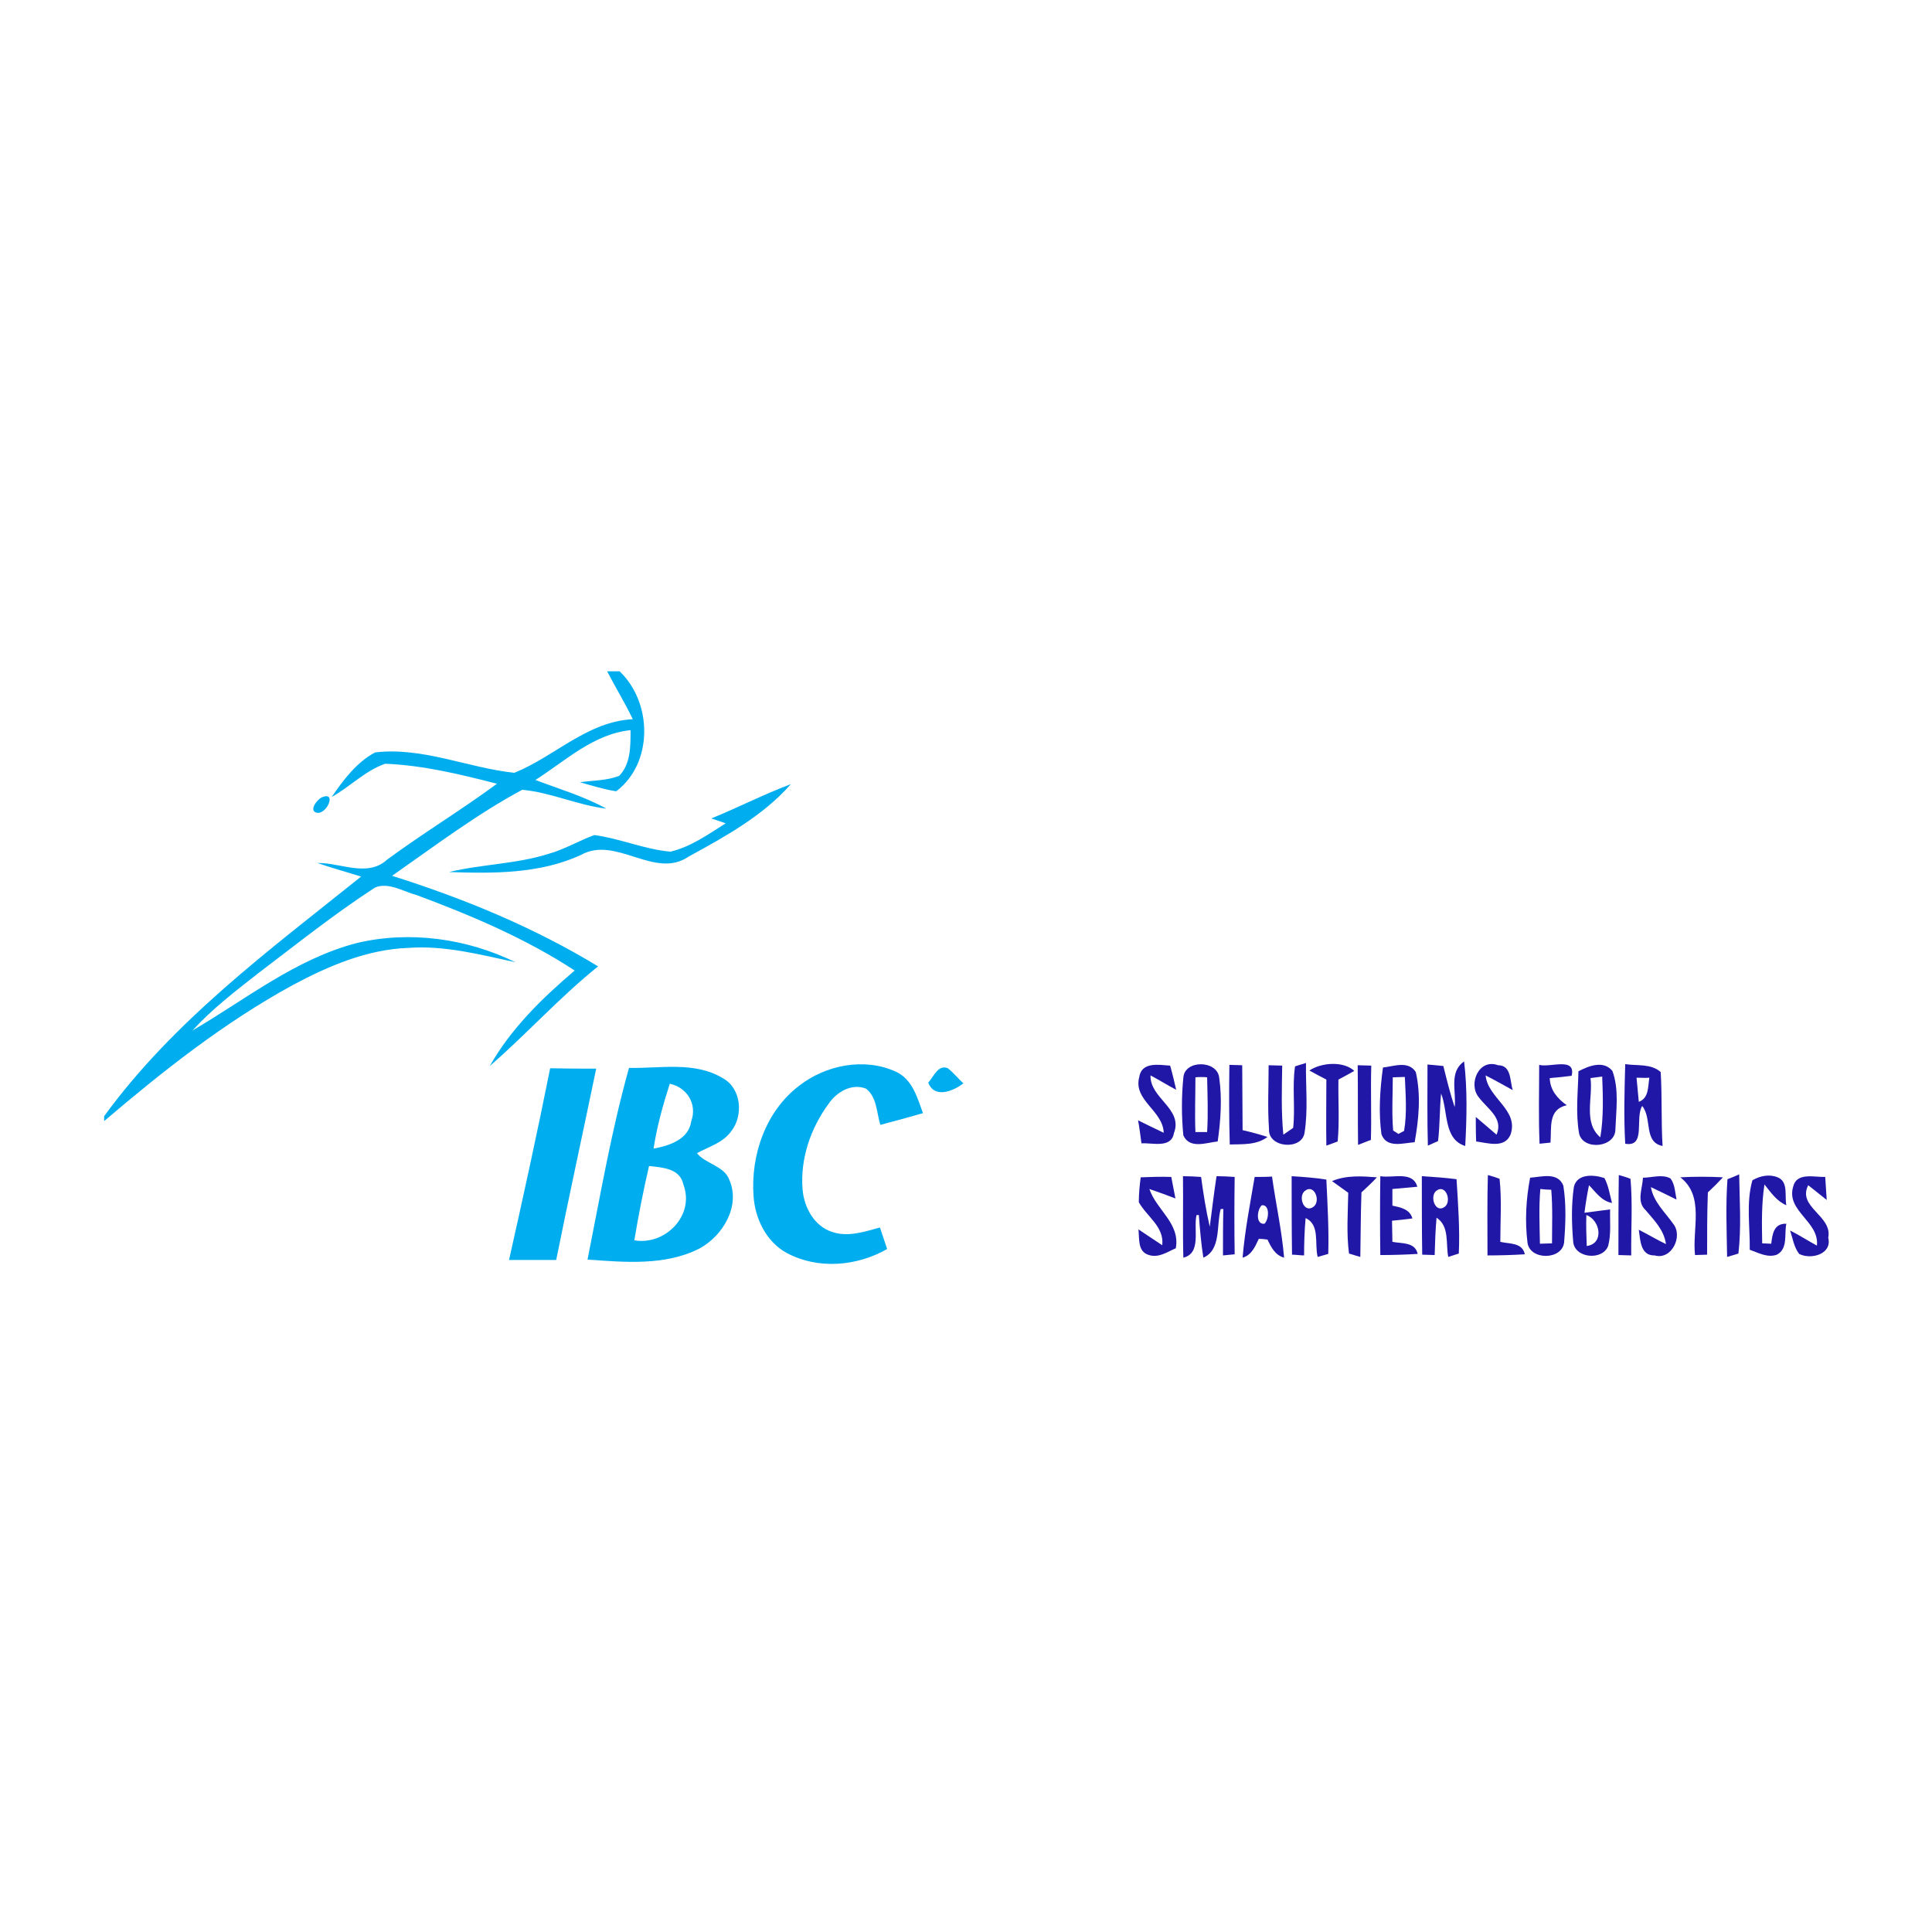 <?xml version="1.0" encoding="utf-8"?>
<!-- Generator: Adobe Illustrator 21.1.0, SVG Export Plug-In . SVG Version: 6.00 Build 0)  -->
<svg version="1.1" id="Layer_1" xmlns="http://www.w3.org/2000/svg" xmlns:xlink="http://www.w3.org/1999/xlink" x="0px" y="0px"
	 viewBox="0 0 512 512" style="enable-background:new 0 0 512 512;" xml:space="preserve">
<style type="text/css">
	.st0{fill:#FFFFFF;}
	.st1{fill:#00AEEF;}
	.st2{fill:#2117A6;}
</style>
<rect x="0" y="0" class="st0" width="512" height="512"/>
<g id="_x23_00aeefff">
	<path class="st1" d="M160.9,177.9h3.3c8.8,8.4,8.9,24.4-0.9,31.8c-3.3-0.5-6.4-1.5-9.6-2.4c3.5-0.5,7.1-0.4,10.4-1.7
		c3.1-3.2,3-8,3-12.1c-9.8,1-17.2,8.1-25.2,13.2c6.3,2.4,12.8,4.3,18.8,7.6c-7.6-0.9-14.7-4.3-22.3-5c-12.1,6.5-23.2,14.9-34.5,22.8
		c19,6,37.5,13.6,54.6,24c-10.2,8.2-18.9,17.9-28.7,26.4c5.6-9.9,13.9-18,22.5-25.3c-13-8.5-27.4-14.6-41.9-20
		c-3.5-0.9-7.4-3.5-11-2c-10.8,7-20.9,15.1-31.2,22.9c-6,4.7-12.1,9.4-17.2,15c14.2-8.3,27.4-19,43.6-23.2c14-3.3,29.1-1.2,42,5.1
		c-9.3-2-18.7-4.5-28.4-3.8c-10.9,0.4-21.2,4.8-30.7,9.9c-18.1,9.9-34.3,22.7-49.9,36v-1.3c18.4-25.3,43.9-44.1,68.1-63.5
		c-3.9-1.2-7.8-2.3-11.6-3.6c6.2-0.1,13.3,3.9,18.5-0.9c9.5-7,19.6-13.1,29.1-20.1c-9.7-2.5-19.6-4.9-29.6-5.3
		c-5.3,1.8-9.3,6.1-14.2,8.8c3.1-4.5,6.6-9.2,11.5-11.8c12.6-1.5,24.6,4.1,36.9,5.4c10.7-4.3,19.3-13.6,31.4-14.2
		C165.6,186.2,163.1,182.2,160.9,177.9z"/>
	<path class="st1" d="M188.5,216.9c7.1-2.9,13.9-6.4,21.1-9.1c-7.4,8.4-17.4,13.9-27.1,19.2c-9,6.2-19.3-5.7-28.6-0.4
		c-10.9,5-23.2,4.9-34.9,4.5c8.7-2.1,17.7-2.1,26.3-4.8c4.3-1.2,8.1-3.5,12.2-5c6.8,0.9,13.3,3.8,20.2,4.4c5.4-1.3,10-4.6,14.6-7.5
		C191.3,217.8,189.4,217.2,188.5,216.9z"/>
	<path class="st1" d="M166.7,283c8.2,0.2,17.3-1.8,24.8,2.7c5,2.7,5.6,10,2.2,14.2c-2.2,3-5.9,4-9,5.7c2.3,2.9,7.2,3.3,8.6,7.1
		c3,7-1.8,14.9-8,18.2c-9.1,4.6-19.8,3.6-29.6,2.9C159.1,316.8,162,299.7,166.7,283 M173.2,304.4c4.2-0.8,9.3-2.4,10-7.3
		c1.6-4.5-1.1-8.9-5.7-9.9C175.7,292.8,174.1,298.5,173.2,304.4 M172,309c-1.5,6.5-2.8,13.1-3.9,19.7c8.2,1.4,16.1-6.6,13-14.8
		C180.2,309.6,175.5,309.4,172,309z"/>
	<path class="st1" d="M211.7,287.8c7.1-5.6,17.4-7.6,25.7-3.8c4.4,2,5.7,6.9,7.2,11c-3.8,1.1-7.5,2.1-11.3,3.1
		c-1-3.2-0.9-7.4-3.8-9.6c-3.8-1.5-7.8,0.9-9.9,4c-4.8,6.5-7.6,14.7-6.9,22.8c0.4,4.7,3.1,9.7,7.9,11.2c4.2,1.4,8.5-0.1,12.6-1.2
		c0.6,1.9,1.3,3.8,1.9,5.7c-8,4.6-18.4,5.5-26.7,1c-5.4-3-8.3-9.1-8.7-15C198.9,306.2,202.9,294.5,211.7,287.8z"/>
	<path class="st1" d="M246,286.9c1.4-1.5,2.6-4.9,5.2-3.8c1.5,1.2,2.7,2.7,4.1,4C252.6,289.2,247.6,291.2,246,286.9z"/>
	<path class="st1" d="M145.8,283.1c4.1,0.1,8.1,0.1,12.2,0.1c-3.5,16.9-7.2,33.8-10.6,50.7c-4.2,0-8.3,0-12.5,0
		C138.7,317,142.4,300.1,145.8,283.1z"/>
</g>
<g id="_x23_2117a6ff">
	<path class="st1" d="M85.3,211.3c4-1.7,1.4,4.5-1.3,4.1C81.7,214.9,84,211.9,85.3,211.3z"/>
	<path class="st2" d="M301.9,285.5c0.6-4.2,5.2-3.3,8.2-3.1c0.6,2.1,1.1,4.2,1.6,6.4c-2.3-1.2-4.5-2.6-6.8-3.8
		c-0.2,6.1,8.7,8.8,6.2,15.3c-0.7,4.1-5.7,2.5-8.6,2.7c-0.2-1.5-0.6-4.6-0.9-6.1c2.2,1.1,4.5,2.2,6.8,3.3
		C308.2,294.3,300.3,291.6,301.9,285.5z"/>
	<path class="st2" d="M313.6,285.6c0.3-4.8,9-4.7,9.5,0c0.8,5.6,0.4,11.3-0.4,16.9c-3,0.3-7.4,2.1-9.1-1.6
		C313.1,295.8,313.1,290.6,313.6,285.6 M316.8,285.5c0,4.8-0.2,9.7,0,14.5c0.8,0,2.3,0,3.1,0c0.3-4.8,0.1-9.7,0-14.5
		C319.1,285.4,317.5,285.4,316.8,285.5z"/>
	<path class="st2" d="M325.8,282.2c0.9,0,2.6,0.1,3.4,0.1c0,5.7,0.1,11.5,0.1,17.2c2.2,0.5,4.4,1.1,6.6,1.8c-2.9,2.2-6.6,1.9-10,2
		C325.7,296.2,325.7,289.2,325.8,282.2z"/>
	<path class="st2" d="M336.2,282.3c0.9,0,2.7,0.1,3.6,0.1c-0.1,6.1-0.3,12.2,0.3,18.3c0.7-0.5,2-1.4,2.6-1.8
		c0.6-5.4-0.3-10.9,0.5-16.3c0.7-0.2,2.1-0.7,2.9-0.9c-0.1,6.2,0.6,12.5-0.4,18.6c-0.8,4.6-9.7,3.9-9.4-1.1
		C335.9,293.6,336.2,288,336.2,282.3z"/>
	<path class="st2" d="M347,283.7c3.1-2.1,9-2.6,11.9,0.1c-1.1,0.6-3.2,1.8-4.2,2.3c-0.1,5.5,0.3,11-0.2,16.4c-0.7,0.3-2.2,0.8-3,1.1
		c-0.1-5.8,0-11.7,0-17.5C350.3,285.5,348.1,284.3,347,283.7z"/>
	<path class="st2" d="M359.8,282.3c0.9,0,2.7,0.1,3.6,0.1c-0.2,6.6,0.1,13.1-0.1,19.7c-0.9,0.3-2.5,1-3.4,1.3
		C359.8,296.4,359.9,289.4,359.8,282.3z"/>
	<path class="st2" d="M366.5,282.9c2.9-0.3,6.7-1.9,8.7,1.2c1.4,6.1,0.8,12.5-0.3,18.6c-3,0.2-7.4,1.7-8.8-2.1
		C365.3,294.8,365.7,288.8,366.5,282.9 M369.1,285.5c0,4.7-0.3,9.4,0.1,14.1l1.4,0.9l1.5-0.8c0.8-4.7,0.4-9.6,0.2-14.3
		C371.5,285.4,369.9,285.5,369.1,285.5z"/>
	<path class="st2" d="M378.3,282.1c1.1,0.1,3.2,0.3,4.2,0.4c0.9,3.6,1.8,7.3,3,10.9c0.5-4.1-1.6-9.3,2.5-12.1
		c0.9,7.4,0.7,15,0.3,22.4c-5.8-1.8-4.5-9.2-6.4-13.9c-0.4,4.2-0.3,8.4-0.8,12.6c-0.7,0.3-2,0.9-2.7,1.2
		C378.2,296.5,378.3,289.3,378.3,282.1z"/>
	<path class="st2" d="M391.9,290.8c-2.9-3.5,0-10.4,5.1-8.5c3.6,0,3.1,4.2,3.9,6.6c-2.4-1.3-4.8-2.7-7.2-3.9
		c0.6,6.1,8.9,9.1,6.6,15.7c-1.6,3.7-6,2.2-9.1,1.8c-0.1-2.2-0.1-4.3-0.1-6.5c1.8,1.5,3.6,3.1,5.5,4.7
		C398.5,296.3,394.2,293.9,391.9,290.8z"/>
	<path class="st2" d="M407.9,282.2c2.9,0.8,9.8-2.2,8.6,2.9c-1.5,0.2-4.3,0.5-5.8,0.6c0.1,3.2,2,5.4,4.5,7.2c-5,1.1-4,5.9-4.3,9.9
		c-0.7,0.1-2.2,0.2-2.9,0.3C407.7,296.1,407.9,289.1,407.9,282.2z"/>
	<path class="st2" d="M418.3,283.9c2.7-1.4,6.6-3,9-0.1c1.8,4.9,1,10.3,0.8,15.4c0.1,4.9-8.4,5.8-9.6,1.3
		C417.5,295,418.2,289.4,418.3,283.9 M421.5,285.7c0.7,5.2-2,11.8,2.6,15.7c0.9-5.3,0.7-10.8,0.5-16.1
		C423.9,285.4,422.3,285.6,421.5,285.7z"/>
	<path class="st2" d="M430.7,282c3.1,0.5,6.8-0.2,9.4,2.1c0.4,6.5,0.1,13.1,0.5,19.6c-5.1-1-2.7-7.3-5.4-10.6c-2,3.2,1.1,11-4.5,10
		C430.3,296.1,430.5,289.1,430.7,282 M433.7,285.6c0.2,2.1,0.4,4.3,0.6,6.4c2.7-1,2.4-4,2.8-6.4
		C436.3,285.7,434.6,285.6,433.7,285.6z"/>
	<path class="st2" d="M302.3,312c2.7-0.1,5.4-0.2,8.1-0.1c0.3,1.4,0.8,4.3,1.1,5.7c-2.3-0.9-4.6-1.7-6.9-2.5c1.9,5.6,8.2,9.1,7,15.7
		c-2.3,1-4.5,2.6-7.1,1.8c-3.1-0.9-2.5-4.3-2.8-6.8c2.1,1.4,4.2,2.8,6.3,4.2c0.6-4.9-4.1-7.6-6.2-11.4
		C301.8,316.4,302,314.2,302.3,312z"/>
	<path class="st2" d="M313.5,311.7c1.2,0,3.6,0.1,4.8,0.2c0.6,4.4,1.3,8.9,2.3,13.2c0.6-4.5,1.1-8.9,1.8-13.4c1.2,0,3.6,0.1,4.8,0.2
		c-0.1,6.8-0.1,13.7,0,20.5c-0.8,0.1-2.3,0.2-3.1,0.3c0-4.1,0-8.2,0.1-12.3h-0.7c-1.2,4.2,0.2,10.8-4.6,12.9
		c-0.6-3.8-0.9-7.5-1.2-11.3l-0.6,0c-0.9,3.7,1.4,10.1-3.5,11.3C313.4,326.1,313.6,318.9,313.5,311.7z"/>
	<path class="st2" d="M332.5,311.9c1.1,0,3.4,0,4.6-0.1c1,7.2,2.6,14.3,3.2,21.5c-2.4-0.7-3.4-2.7-4.4-4.8c-0.6-0.1-1.7-0.2-2.3-0.2
		c-1,2.1-1.9,4.3-4.3,5C329.9,326.1,331.3,319,332.5,311.9 M334.4,319.4c-1.3,1.1-1.7,5.2,0.7,4.9
		C336.3,323.2,336.6,319.2,334.4,319.4z"/>
	<path class="st2" d="M342.3,311.7c3.1,0.2,6.1,0.4,9.2,0.9c0.3,6.6,0.7,13.2,0.5,19.7c-0.7,0.2-2.1,0.6-2.8,0.8
		c-0.9-3.4,0.7-8.5-3.2-10.3c-0.3,3.3-0.4,6.6-0.4,9.9c-0.8,0-2.4-0.2-3.2-0.2C342.3,325.5,342.3,318.6,342.3,311.7 M345.8,315.6
		c-1.9,1.5-0.2,6.1,2.3,4.2C350.1,318.3,348.3,313.6,345.8,315.6z"/>
	<path class="st2" d="M353,313c3.8-1.6,7.9-1.3,11.9-1c-1.3,1.4-2.7,2.7-4.1,4c-0.2,5.7-0.2,11.4-0.3,17.1c-0.8-0.2-2.3-0.7-3-0.9
		c-0.7-5.3-0.3-10.7-0.2-16.1C356.2,315.3,354.1,313.8,353,313z"/>
	<path class="st2" d="M365.8,311.7c3.3,0.6,8.6-1.5,9.8,2.8c-2.2,0.2-4.4,0.4-6.6,0.6c0,1.1,0,3.3,0,4.4c2.2,0.5,4.6,0.9,5.3,3.4
		c-1.4,0.2-4.1,0.5-5.4,0.6c0,1.9,0.1,3.7,0.1,5.6c2.5,0.5,6,0,6.7,3.2c-3.3,0.2-6.6,0.3-9.9,0.3
		C365.7,325.7,365.7,318.7,365.8,311.7z"/>
	<path class="st2" d="M376.8,311.7c3.1,0.2,6.1,0.4,9.2,0.8c0.4,6.6,0.9,13.1,0.6,19.7c-0.7,0.2-2.1,0.7-2.8,0.9
		c-0.7-3.5,0.4-8.1-3.1-10.4c-0.3,3.3-0.4,6.6-0.5,9.9c-0.8,0-2.5-0.1-3.3-0.1C376.8,325.6,376.8,318.6,376.8,311.7 M380.6,315.6
		c-1.8,1.5-0.2,6.1,2.3,4.2C384.8,318.3,383.1,313.6,380.6,315.6z"/>
	<path class="st2" d="M394.3,311.4c0.8,0.2,2.4,0.7,3.1,1c0.6,5.5,0.2,11.1,0.2,16.7c2.4,0.6,5.8,0.1,6.5,3.3
		c-3.3,0.2-6.6,0.3-9.9,0.3C394.2,325.6,394.1,318.5,394.3,311.4z"/>
	<path class="st2" d="M405.5,312.1c3-0.2,7.3-1.6,8.8,2.1c0.8,5,0.6,10.1,0.2,15.1c-0.6,4.7-9.1,4.7-9.7,0
		C404.1,323.6,404.4,317.8,405.5,312.1 M408.2,315.1c-0.4,4.8-0.2,9.6-0.1,14.5c0.8,0,2.4-0.1,3.2-0.1c0-4.7,0.2-9.4-0.2-14.2
		C410.4,315.3,408.9,315.2,408.2,315.1z"/>
	<path class="st2" d="M417.1,314.5c0.9-3.6,5.4-3.2,8.1-2.3c1.1,2.1,1.4,4.4,2,6.6c-2.8-0.5-4.3-2.9-6.1-4.7
		c-0.5,2.4-0.9,4.9-1.2,7.3c2.3-0.3,4.5-0.6,6.8-0.9c-0.1,3.2,0.3,6.5-0.5,9.6c-1.4,4.1-9.1,3.4-9.3-1.2
		C416.5,324.2,416.4,319.3,417.1,314.5 M420.4,322c-0.1,2.7,0,5.4,0.1,8.2C425.2,329.6,424.1,323.3,420.4,322z"/>
	<path class="st2" d="M429,311.4c0.8,0.2,2.4,0.7,3.1,1c0.6,6.7,0.1,13.5,0.2,20.3c-0.9,0-2.6-0.1-3.4-0.1
		C428.9,325.5,428.9,318.4,429,311.4z"/>
	<path class="st2" d="M435.4,312.1c2.4,0,5.1-1,7.3,0.2c1.2,1.6,1.2,3.7,1.6,5.6c-2.2-1.1-4.5-2.2-6.8-3.3c0.7,3.9,3.7,6.6,5.9,9.7
		c2.7,3.3-0.4,9.7-4.9,8.4c-3.8,0.1-3.8-4.1-4.2-6.8c2.4,1.2,4.7,2.6,7.2,3.8c-0.5-3.7-3.1-6.3-5.4-9
		C433.6,318.4,435.3,314.9,435.4,312.1z"/>
	<path class="st2" d="M445.3,312c3.7-0.2,7.5-0.2,11.3,0c-1.3,1.4-2.6,2.7-4,4c-0.2,5.5-0.2,11-0.2,16.5c-0.8,0-2.4,0.1-3.2,0.1
		C448.4,325.7,451.8,317,445.3,312z"/>
	<path class="st2" d="M457.8,312.5c0.8-0.3,2.3-0.9,3.1-1.3c0.1,7,0.6,14-0.2,21c-0.7,0.2-2.2,0.7-3,0.9
		C457.6,326.2,457.3,319.3,457.8,312.5z"/>
	<path class="st2" d="M464.4,312.8c2-1.2,4.5-1.7,6.7-0.8c2.9,1.2,1.8,4.9,2.3,7.4c-2.6-1.1-4.1-3.4-5.8-5.5
		c-0.8,5.1-0.7,10.4-0.6,15.6c0.6,0,1.8,0.1,2.4,0.1c0.3-2.6,0.7-5.4,4-5.3c-0.6,2.8,0.5,6.6-2.5,8.2c-2.5,0.9-4.9-0.5-7.2-1.3
		C463.8,325.1,462.7,318.8,464.4,312.8z"/>
	<path class="st2" d="M475.2,314.5c0.9-3.9,5.6-2.5,8.5-2.6c0.1,1.5,0.3,4.6,0.4,6.1c-1.6-1.3-3.3-2.6-4.9-3.9
		c-3,5.8,6.5,8.1,5.3,13.9c1.1,4.4-4.6,5.9-7.7,4.3c-1.4-1.8-1.7-4.1-2.4-6.2c2.4,1.2,4.7,2.7,7.1,4
		C482.2,323.7,473.3,321,475.2,314.5z"/>
</g>
</svg>
